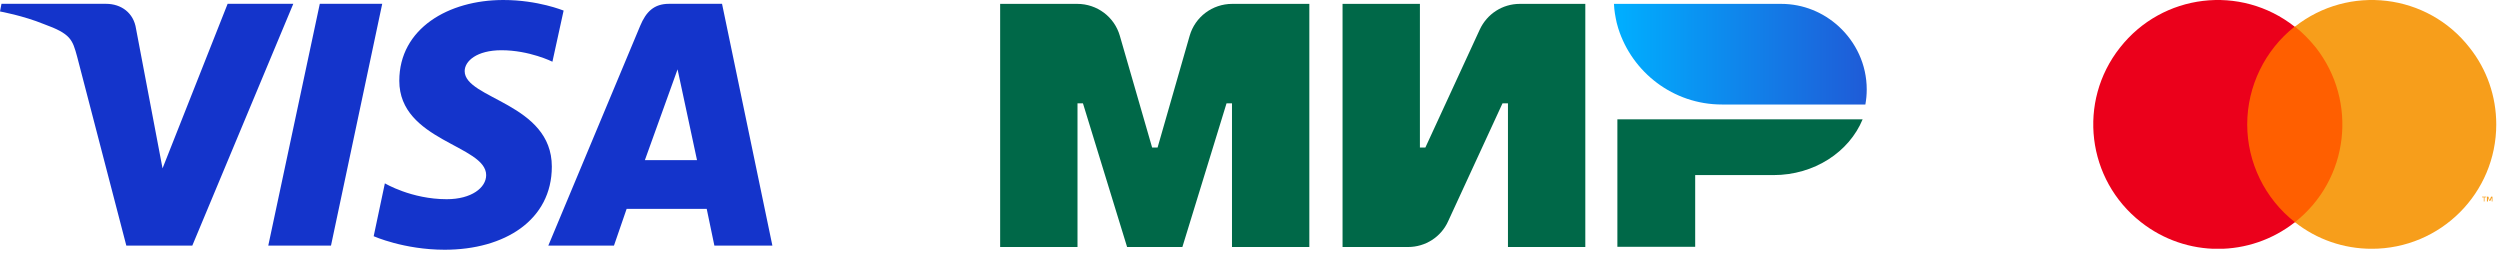<svg width="335" height="34" viewBox="0 0 335 34" fill="none" xmlns="http://www.w3.org/2000/svg">
<g clip-path="url(#clip0_5853_51328)">
<path d="M67.435 0C60.096 0 53.506 3.819 53.506 10.827C53.506 18.898 65.146 19.449 65.146 23.465C65.146 25.158 63.173 26.693 59.859 26.693C55.124 26.693 51.572 24.567 51.572 24.567L50.073 31.654C50.073 31.654 54.137 33.465 59.583 33.465C67.632 33.465 73.945 29.489 73.945 22.323C73.945 13.819 62.266 13.268 62.266 9.528C62.266 8.189 63.883 6.732 67.198 6.732C70.947 6.732 74.024 8.268 74.024 8.268L75.524 1.417C75.484 1.417 72.13 0 67.435 0ZM0.197 0.512L0 1.535C0 1.535 3.078 2.087 5.879 3.228C9.47 4.528 9.707 5.276 10.338 7.599L16.928 32.914H25.767L39.301 0.512H30.502L21.781 22.559L18.23 3.858C17.914 1.732 16.257 0.512 14.205 0.512H0.197ZM42.852 0.512L35.947 32.914H44.352L51.217 0.512H42.852ZM89.65 0.512C87.638 0.512 86.572 1.575 85.783 3.465L73.472 32.914H82.271L83.968 27.992H94.701L95.727 32.914H103.5L96.753 0.512H89.65ZM90.794 9.291L93.399 21.457H86.414L90.794 9.291Z" fill="#1434CB"/>
</g>
<g clip-path="url(#clip1_5853_51328)">
<path d="M216.729 15.988V33.071H227.155V23.462H237.642C243.13 23.462 247.795 20.35 249.593 15.988H216.729Z" fill="#006848"/>
<path d="M246.392 3.539C244.35 1.679 241.667 0.52 238.679 0.52H216.271C216.302 1.404 216.455 2.228 216.637 3.051C216.698 3.234 216.729 3.417 216.79 3.6C216.82 3.662 216.82 3.753 216.851 3.814C218.71 9.701 224.229 14.003 230.722 14.003H249.96C250.081 13.332 250.142 12.66 250.142 11.989C250.142 8.634 248.679 5.644 246.392 3.539Z" fill="url(#paint0_linear_5853_51328)"/>
<path d="M198.286 3.967L191 19.768H190.268V0.52H179.902V33.099H188.683C191 33.099 193.103 31.756 194.048 29.651L201.334 13.85H202.066V33.099H212.432V0.52H203.652C201.334 0.52 199.261 1.862 198.286 3.967Z" fill="#006848"/>
<path d="M150.056 4.79L154.385 19.768H155.116L159.415 4.79C160.147 2.258 162.464 0.52 165.116 0.52H175.451V33.099H165.086V13.85H164.354L158.439 33.099H151.031L145.117 13.85H144.385V33.099H134.02V0.52H144.355C147.007 0.52 149.324 2.258 150.056 4.79Z" fill="#006848"/>
</g>
<g clip-path="url(#clip2_5853_51328)">
<path d="M314.802 3.57H300.201V29.774H314.802V3.57Z" fill="#FF5F00"/>
<path d="M301.127 16.671C301.127 11.578 303.491 6.717 307.477 3.569C300.246 -2.126 289.77 -0.876 284.069 6.393C278.368 13.615 279.619 24.078 286.897 29.772C292.969 34.541 301.451 34.541 307.523 29.772C303.491 26.624 301.127 21.763 301.127 16.671Z" fill="#EB001B"/>
<path d="M334.498 16.671C334.498 25.884 327.036 33.337 317.812 33.337C314.057 33.337 310.442 32.087 307.521 29.772C314.752 24.078 316.004 13.615 310.303 6.346C309.468 5.328 308.541 4.356 307.521 3.569C314.752 -2.126 325.274 -0.876 330.929 6.393C333.247 9.309 334.498 12.921 334.498 16.671Z" fill="#F79E1B"/>
<path d="M332.922 27V26.444H333.154V26.352H332.598V26.444H332.829V27H332.922ZM333.988 27V26.352H333.803L333.617 26.814L333.432 26.352H333.247V27H333.386V26.491L333.571 26.907H333.71L333.896 26.491V27H333.988Z" fill="#F79E1B"/>
</g>
<defs>
<linearGradient id="paint0_linear_5853_51328" x1="216.258" y1="7.27" x2="250.132" y2="7.27" gradientUnits="userSpaceOnUse">
<stop offset="0.005" stop-color="#00AFFF"/>
<stop offset="1" stop-color="#1F5BD7"/>
</linearGradient>
<clipPath id="clip0_5853_51328">
<rect width="103.5" height="33.465" fill="white"/>
</clipPath>
<clipPath id="clip1_5853_51328">
<rect width="117" height="33.613" fill="white" transform="translate(133.5)"/>
</clipPath>
<clipPath id="clip2_5853_51328">
<rect width="54" height="33.333" fill="white" transform="translate(280.5)"/>
</clipPath>
</defs>
</svg>
